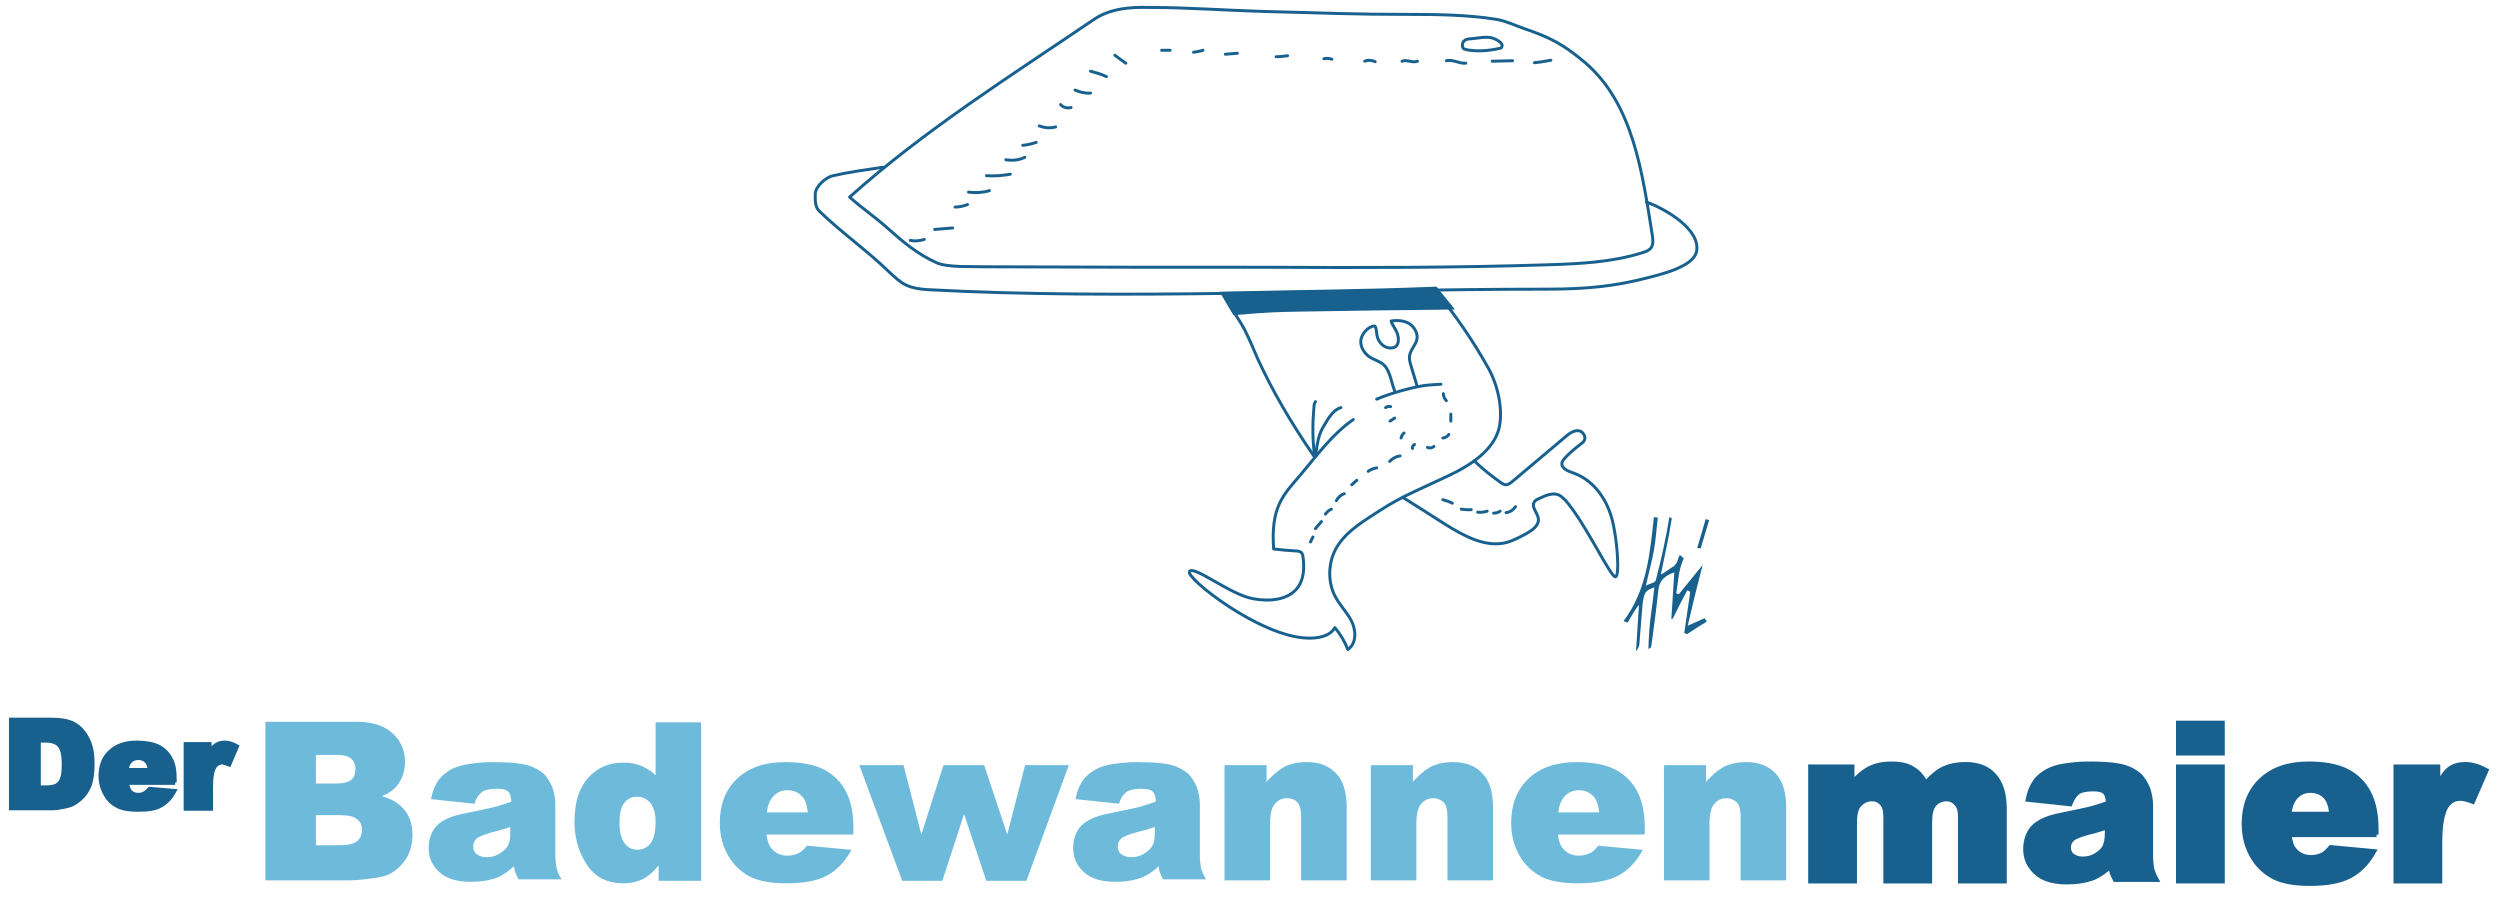 <?xml version="1.0" encoding="utf-8"?>
<!-- Generator: Adobe Illustrator 26.0.3, SVG Export Plug-In . SVG Version: 6.00 Build 0)  -->
<!DOCTYPE svg PUBLIC "-//W3C//DTD SVG 1.1//EN" "http://www.w3.org/Graphics/SVG/1.1/DTD/svg11.dtd">
<svg version="1.1" xmlns:x="http://ns.adobe.com/Extensibility/1.0/" xmlns:i="http://ns.adobe.com/AdobeIllustrator/10.0/" xmlns:graph="http://ns.adobe.com/Graphs/1.0/"
	 xmlns="http://www.w3.org/2000/svg" xmlns:xlink="http://www.w3.org/1999/xlink" x="0px" y="0px" viewBox="0 0 502.3 180.4"
	 style="enable-background:new 0 0 502.3 180.4;" xml:space="preserve">
<style type="text/css">
	.st0{fill:#18618F;stroke:#18618F;stroke-miterlimit:10;}
	.st1{fill:#6DBADB;stroke:#6DBADB;stroke-width:0.35;stroke-miterlimit:10;}
	.st2{fill:none;stroke:#00569D;stroke-width:0.6;stroke-linecap:round;stroke-linejoin:round;stroke-miterlimit:10;}
	.st3{fill:none;stroke:#18618F;stroke-width:0.6;stroke-linecap:round;stroke-linejoin:round;stroke-miterlimit:10;}
	.st4{fill:#18618F;}
</style>
<g id="Typo">
</g>
<g id="Ebene_2">
</g>
<g id="Icon">
	<g>
		<path class="st0" d="M2.3,144.7h8.1c1.6,0,2.9,0.2,3.9,0.6c1,0.4,1.8,1.1,2.4,1.9c0.6,0.8,1.1,1.7,1.4,2.8
			c0.3,1.1,0.4,2.2,0.4,3.4c0,1.9-0.2,3.3-0.6,4.4c-0.4,1-1,1.9-1.8,2.6c-0.8,0.7-1.6,1.2-2.4,1.4c-1.2,0.3-2.3,0.5-3.2,0.5H2.3
			V144.7z M7.7,148.7v9.6h1.3c1.1,0,1.9-0.1,2.4-0.4c0.5-0.3,0.9-0.7,1.1-1.3c0.3-0.6,0.4-1.6,0.4-3.1c0-1.9-0.3-3.1-0.9-3.8
			c-0.6-0.7-1.6-1-3-1H7.7z"/>
		<path class="st0" d="M35.2,157.2h-9.8c0.1,0.8,0.3,1.4,0.6,1.8c0.5,0.6,1.1,0.8,1.8,0.8c0.5,0,0.9-0.1,1.4-0.4
			c0.3-0.2,0.5-0.4,0.9-0.8l4.8,0.4c-0.7,1.3-1.6,2.2-2.7,2.8c-1,0.6-2.5,0.8-4.5,0.8c-1.7,0-3-0.2-4-0.7c-1-0.5-1.8-1.2-2.4-2.3
			c-0.6-1-1-2.3-1-3.7c0-2,0.6-3.6,1.9-4.8c1.3-1.2,3-1.8,5.3-1.8c1.8,0,3.3,0.3,4.3,0.8c1.1,0.6,1.9,1.4,2.4,2.4
			c0.6,1,0.8,2.4,0.8,4.1V157.2z M30.2,154.8c-0.1-0.9-0.3-1.6-0.8-2c-0.4-0.4-1-0.6-1.6-0.6c-0.8,0-1.4,0.3-1.9,0.9
			c-0.3,0.4-0.5,1-0.6,1.7H30.2z"/>
		<path class="st0" d="M37.5,149.6H42v2.1c0.4-0.9,0.9-1.5,1.4-1.9c0.5-0.3,1-0.5,1.7-0.5c0.7,0,1.5,0.2,2.4,0.7l-1.5,3.5
			c-0.6-0.2-1-0.4-1.4-0.4c-0.6,0-1.1,0.3-1.5,0.8c-0.5,0.7-0.8,2.1-0.8,4.2v4.3h-4.9V149.6z"/>
	</g>
	<g>
		<path class="st0" d="M363.9,154.1h8.2v3.3c1.2-1.4,2.4-2.4,3.6-3c1.2-0.6,2.7-0.9,4.3-0.9c1.8,0,3.3,0.3,4.3,1
			c1.1,0.6,1.9,1.6,2.6,2.9c1.4-1.5,2.6-2.5,3.8-3c1.1-0.5,2.5-0.8,4.2-0.8c2.4,0,4.4,0.7,5.7,2.2c1.4,1.5,2.1,3.7,2.1,6.8v14.4
			h-8.8v-13c0-1-0.2-1.8-0.6-2.3c-0.6-0.8-1.3-1.2-2.2-1.2c-1,0-1.9,0.4-2.5,1.1c-0.6,0.7-0.9,1.9-0.9,3.6v11.8h-8.8v-12.6
			c0-1-0.1-1.7-0.2-2c-0.2-0.6-0.5-1-1-1.4c-0.5-0.4-1-0.5-1.6-0.5c-1,0-1.8,0.4-2.5,1.1s-1,2-1,3.7v11.7h-8.8V154.1z"/>
		<path class="st0" d="M415.9,161.5l-8.4-0.9c0.3-1.5,0.8-2.6,1.4-3.5s1.5-1.6,2.6-2.2c0.8-0.4,1.9-0.8,3.3-1
			c1.4-0.2,2.9-0.4,4.6-0.4c2.6,0,4.7,0.1,6.3,0.4c1.6,0.3,2.9,0.9,4,1.8c0.7,0.6,1.3,1.6,1.8,2.7c0.4,1.2,0.6,2.3,0.6,3.4v10.1
			c0,1.1,0.1,1.9,0.2,2.5c0.1,0.6,0.4,1.4,0.9,2.3H425c-0.3-0.6-0.5-1-0.6-1.3c-0.1-0.3-0.2-0.8-0.3-1.5c-1.1,1.1-2.3,1.9-3.4,2.4
			c-1.6,0.6-3.4,0.9-5.4,0.9c-2.7,0-4.8-0.6-6.2-1.9c-1.4-1.3-2.1-2.8-2.1-4.7c0-1.7,0.5-3.2,1.5-4.3s2.9-2,5.6-2.5
			c3.3-0.7,5.4-1.1,6.4-1.4c1-0.3,2-0.6,3.1-1c0-1.1-0.2-1.8-0.7-2.3c-0.4-0.4-1.2-0.6-2.3-0.6c-1.4,0-2.5,0.2-3.2,0.7
			C416.7,159.8,416.3,160.5,415.9,161.5z M423.5,166.1c-1.2,0.4-2.5,0.8-3.8,1.1c-1.8,0.5-2.9,0.9-3.4,1.4c-0.5,0.5-0.7,1-0.7,1.6
			c0,0.7,0.2,1.3,0.7,1.7c0.5,0.4,1.2,0.7,2.1,0.7c1,0,1.9-0.2,2.7-0.7c0.8-0.5,1.4-1,1.8-1.7c0.3-0.7,0.5-1.6,0.5-2.7V166.1z"/>
		<path class="st0" d="M437.7,145.3h8.8v6h-8.8V145.3z M437.7,154.1h8.8v22.9h-8.8V154.1z"/>
		<path class="st0" d="M477.5,167.7h-17.6c0.2,1.4,0.5,2.5,1.1,3.1c0.8,1,2,1.5,3.3,1.5c0.9,0,1.7-0.2,2.5-0.6
			c0.5-0.3,1-0.8,1.5-1.4l8.6,0.8c-1.3,2.3-2.9,3.9-4.8,4.9c-1.9,1-4.5,1.5-8,1.5c-3,0-5.4-0.4-7.2-1.3c-1.7-0.9-3.2-2.2-4.3-4.1
			c-1.1-1.9-1.7-4-1.7-6.6c0-3.6,1.1-6.5,3.4-8.7c2.3-2.2,5.5-3.3,9.5-3.3c3.3,0,5.9,0.5,7.8,1.5c1.9,1,3.3,2.4,4.3,4.3
			c1,1.9,1.5,4.3,1.5,7.3V167.7z M468.5,163.5c-0.2-1.7-0.6-2.9-1.4-3.6c-0.7-0.7-1.7-1.1-2.9-1.1c-1.4,0-2.5,0.6-3.3,1.7
			c-0.5,0.7-0.9,1.7-1,3.1H468.5z"/>
		<path class="st0" d="M481.6,154.1h8.2v3.7c0.8-1.6,1.6-2.7,2.4-3.3c0.8-0.6,1.9-0.9,3.1-0.9c1.3,0,2.7,0.4,4.2,1.2l-2.7,6.2
			c-1-0.4-1.9-0.6-2.5-0.6c-1.1,0-2,0.5-2.7,1.4c-0.9,1.3-1.4,3.8-1.4,7.5v7.7h-8.8V154.1z"/>
	</g>
	<g>
		<g>
			<path class="st1" d="M53.5,145.2h18.3c3,0,5.4,0.8,7,2.3c1.6,1.5,2.4,3.4,2.4,5.6c0,1.9-0.6,3.5-1.7,4.8
				c-0.8,0.9-1.9,1.6-3.4,2.1c2.3,0.5,3.9,1.5,5,2.8c1.1,1.3,1.6,3,1.6,5c0,1.6-0.4,3.1-1.1,4.4c-0.8,1.3-1.8,2.3-3.1,3.1
				c-0.8,0.5-2.1,0.8-3.7,1c-2.2,0.3-3.7,0.4-4.4,0.4H53.5V145.2z M63.3,157.6h4.2c1.5,0,2.6-0.3,3.2-0.8c0.6-0.5,0.9-1.3,0.9-2.3
				c0-0.9-0.3-1.6-0.9-2.2c-0.6-0.5-1.6-0.8-3.1-0.8h-4.3V157.6z M63.3,170h5c1.7,0,2.9-0.3,3.6-0.9c0.7-0.6,1-1.4,1-2.4
				c0-0.9-0.3-1.7-1-2.2c-0.7-0.6-1.9-0.9-3.6-0.9h-5V170z"/>
			<path class="st1" d="M95.2,161.3l-8.4-0.9c0.3-1.5,0.8-2.6,1.4-3.5c0.6-0.8,1.5-1.6,2.6-2.2c0.8-0.4,1.9-0.8,3.3-1
				c1.4-0.2,2.9-0.4,4.6-0.4c2.6,0,4.7,0.1,6.3,0.4c1.6,0.3,2.9,0.9,4,1.8c0.7,0.6,1.3,1.6,1.8,2.7c0.4,1.2,0.6,2.3,0.6,3.4v10.1
				c0,1.1,0.1,1.9,0.2,2.5c0.1,0.6,0.4,1.4,0.9,2.3h-8.2c-0.3-0.6-0.5-1-0.6-1.3c-0.1-0.3-0.2-0.8-0.3-1.5c-1.2,1.1-2.3,1.9-3.4,2.4
				c-1.5,0.6-3.4,0.9-5.4,0.9c-2.7,0-4.8-0.6-6.2-1.9s-2.1-2.8-2.1-4.7c0-1.7,0.5-3.2,1.5-4.3c1-1.1,2.9-2,5.6-2.5
				c3.3-0.7,5.4-1.1,6.4-1.4c1-0.3,2-0.6,3.1-1c0-1.1-0.2-1.8-0.7-2.3c-0.4-0.4-1.2-0.6-2.3-0.6c-1.4,0-2.5,0.2-3.2,0.7
				C96,159.6,95.5,160.3,95.2,161.3z M102.8,165.9c-1.2,0.4-2.5,0.8-3.8,1.1c-1.8,0.5-2.9,0.9-3.4,1.4c-0.5,0.5-0.7,1-0.7,1.6
				c0,0.7,0.2,1.3,0.7,1.7c0.5,0.4,1.2,0.7,2.1,0.7c1,0,1.9-0.2,2.7-0.7c0.8-0.5,1.4-1,1.8-1.7c0.4-0.7,0.5-1.6,0.5-2.7V165.9z"/>
			<path class="st1" d="M140.7,145.2v31.6h-8.2v-3.4c-1.1,1.4-2.2,2.4-3.1,2.9c-1.3,0.7-2.7,1-4.2,1c-3.1,0-5.5-1.2-7.1-3.6
				c-1.6-2.4-2.5-5.2-2.5-8.6c0-3.8,0.9-6.7,2.7-8.7c1.8-2,4.1-3,6.9-3c1.4,0,2.6,0.2,3.7,0.7c1.1,0.5,2.1,1.1,3,2.1v-10.9H140.7z
				 M131.9,165.2c0-1.8-0.4-3.1-1.1-4c-0.8-0.9-1.7-1.3-2.9-1.3c-1,0-1.9,0.4-2.6,1.3c-0.7,0.8-1,2.3-1,4.3c0,1.9,0.4,3.2,1.1,4.1
				c0.7,0.9,1.6,1.3,2.6,1.3c1.1,0,2.1-0.4,2.8-1.3S131.9,167.2,131.9,165.2z"/>
			<path class="st1" d="M171.4,167.5h-17.6c0.2,1.4,0.5,2.5,1.1,3.1c0.8,1,2,1.5,3.3,1.5c0.9,0,1.7-0.2,2.5-0.6
				c0.5-0.3,1-0.8,1.5-1.4l8.6,0.8c-1.3,2.3-2.9,3.9-4.8,4.9c-1.9,1-4.5,1.5-8,1.5c-3,0-5.4-0.4-7.2-1.3c-1.7-0.9-3.2-2.2-4.3-4.1
				c-1.1-1.9-1.7-4-1.7-6.6c0-3.6,1.1-6.5,3.4-8.7c2.3-2.2,5.5-3.3,9.5-3.3c3.3,0,5.9,0.5,7.8,1.5c1.9,1,3.3,2.4,4.3,4.3
				c1,1.9,1.5,4.3,1.5,7.3V167.5z M162.5,163.3c-0.2-1.7-0.6-2.9-1.4-3.6c-0.7-0.7-1.7-1.1-2.9-1.1c-1.4,0-2.5,0.6-3.3,1.7
				c-0.5,0.7-0.9,1.7-1,3.1H162.5z"/>
			<path class="st1" d="M172.9,153.9h8.5l3.7,14.4l4.6-14.4h7.9l4.8,14.4l3.7-14.4h8.4l-8.4,22.9h-7.8l-4.6-13.8l-4.5,13.8h-7.8
				L172.9,153.9z"/>
			<path class="st1" d="M224.7,161.3l-8.4-0.9c0.3-1.5,0.8-2.6,1.4-3.5c0.6-0.8,1.5-1.6,2.6-2.2c0.8-0.4,1.9-0.8,3.3-1
				c1.4-0.2,2.9-0.4,4.6-0.4c2.6,0,4.7,0.1,6.3,0.4c1.6,0.3,2.9,0.9,4,1.8c0.7,0.6,1.3,1.6,1.8,2.7c0.4,1.2,0.6,2.3,0.6,3.4v10.1
				c0,1.1,0.1,1.9,0.2,2.5c0.1,0.6,0.4,1.4,0.9,2.3h-8.2c-0.3-0.6-0.5-1-0.6-1.3c-0.1-0.3-0.2-0.8-0.3-1.5c-1.1,1.1-2.3,1.9-3.4,2.4
				c-1.6,0.6-3.4,0.9-5.4,0.9c-2.7,0-4.8-0.6-6.2-1.9c-1.4-1.3-2.1-2.8-2.1-4.7c0-1.7,0.5-3.2,1.5-4.3c1-1.1,2.9-2,5.6-2.5
				c3.3-0.7,5.4-1.1,6.4-1.4c1-0.3,2-0.6,3.1-1c0-1.1-0.2-1.8-0.7-2.3c-0.4-0.4-1.2-0.6-2.3-0.6c-1.4,0-2.5,0.2-3.2,0.7
				C225.5,159.6,225,160.3,224.7,161.3z M232.3,165.9c-1.2,0.4-2.5,0.8-3.8,1.1c-1.8,0.5-2.9,0.9-3.4,1.4c-0.5,0.5-0.7,1-0.7,1.6
				c0,0.7,0.2,1.3,0.7,1.7s1.2,0.7,2.1,0.7c1,0,1.9-0.2,2.7-0.7c0.8-0.5,1.4-1,1.8-1.7c0.4-0.7,0.5-1.6,0.5-2.7V165.9z"/>
			<path class="st1" d="M246.1,153.9h8.2v3.7c1.2-1.5,2.5-2.6,3.7-3.3c1.3-0.7,2.8-1,4.6-1c2.4,0,4.3,0.7,5.7,2.2
				c1.4,1.4,2.1,3.7,2.1,6.7v14.5h-8.8v-12.6c0-1.4-0.3-2.5-0.8-3c-0.5-0.6-1.3-0.9-2.2-0.9c-1.1,0-1.9,0.4-2.6,1.2
				c-0.7,0.8-1,2.2-1,4.3v11h-8.8V153.9z"/>
			<path class="st1" d="M275.5,153.9h8.2v3.7c1.2-1.5,2.5-2.6,3.7-3.3c1.3-0.7,2.8-1,4.6-1c2.4,0,4.3,0.7,5.7,2.2
				c1.4,1.4,2.1,3.7,2.1,6.7v14.5h-8.8v-12.6c0-1.4-0.3-2.5-0.8-3s-1.3-0.9-2.2-0.9c-1.1,0-1.9,0.4-2.6,1.2c-0.7,0.8-1,2.2-1,4.3v11
				h-8.8V153.9z"/>
			<path class="st1" d="M330.4,167.5h-17.6c0.2,1.4,0.5,2.5,1.1,3.1c0.8,1,2,1.5,3.3,1.5c0.9,0,1.7-0.2,2.5-0.6
				c0.5-0.3,1-0.8,1.5-1.4l8.6,0.8c-1.3,2.3-2.9,3.9-4.8,4.9c-1.9,1-4.5,1.5-8,1.5c-3,0-5.4-0.4-7.2-1.3c-1.7-0.9-3.2-2.2-4.3-4.1
				c-1.1-1.9-1.7-4-1.7-6.6c0-3.6,1.1-6.5,3.4-8.7c2.3-2.2,5.5-3.3,9.5-3.3c3.3,0,5.9,0.5,7.8,1.5c1.9,1,3.3,2.4,4.3,4.3
				s1.5,4.3,1.5,7.3V167.5z M321.5,163.3c-0.2-1.7-0.6-2.9-1.4-3.6c-0.7-0.7-1.7-1.1-2.9-1.1c-1.4,0-2.5,0.6-3.3,1.7
				c-0.5,0.7-0.9,1.7-1,3.1H321.5z"/>
			<path class="st1" d="M334.4,153.9h8.2v3.7c1.2-1.5,2.5-2.6,3.7-3.3c1.3-0.7,2.8-1,4.6-1c2.4,0,4.3,0.7,5.7,2.2
				c1.4,1.4,2.1,3.7,2.1,6.7v14.5h-8.8v-12.6c0-1.4-0.3-2.5-0.8-3s-1.3-0.9-2.2-0.9c-1.1,0-1.9,0.4-2.6,1.2c-0.7,0.8-1,2.2-1,4.3v11
				h-8.8V153.9z"/>
		</g>
	</g>
	<g>
		<g>
			<g>
				<path class="st2" d="M187.5,51.2"/>
				<path class="st3" d="M182.9,48.3c0.9,0.2,1.9,0.1,2.8-0.2"/>
				<path class="st3" d="M187.8,46.1c1.2-0.1,2.4-0.2,3.6-0.3"/>
				<path class="st3" d="M191.9,41.6c0.9,0,1.7-0.2,2.5-0.5"/>
				<path class="st3" d="M194.6,38.6c1.4,0.2,2.9,0.1,4.2-0.3"/>
				<path class="st3" d="M198.2,35.3c1.6,0.1,3.2,0,4.8-0.3"/>
				<path class="st3" d="M202.1,32.1c1.3,0.2,2.6,0.1,3.8-0.5"/>
				<path class="st3" d="M205.5,29.2c0.9-0.1,1.9-0.3,2.7-0.6"/>
				<path class="st3" d="M208.8,25.3c1.1,0.4,2.2,0.5,3.3,0.2"/>
				<path class="st3" d="M213.1,21c0.5,0.6,1.3,0.8,2.1,0.6"/>
				<path class="st3" d="M216,18.1c1,0.4,2,0.7,3.1,0.6"/>
				<path class="st3" d="M219.1,14.3c1.1,0.3,2.2,0.6,3.2,1.1"/>
				<path class="st3" d="M224,11.1c0.9,0.7,1.5,1.1,2.2,1.6"/>
				<path class="st3" d="M231.4,1.5c-2,0-7.5-0.4-11.6,2.4c-16.8,11.4-34,22.2-49.1,35.7c2.7,2.4,5,3.9,7.7,6.3
					c2.8,2.5,5.8,5.1,9.8,6.9c2.2,1,7.3,0.7,9.7,0.8c19.9,0.1,37.5,0.1,57.4,0.1c18.6,0.1,37.1,0.1,55.7-0.5
					c6.4-0.2,12.8-0.5,18.9-2.4c0.7-0.2,1.5-0.5,1.9-1.1c0.4-0.7,0.3-1.5,0.2-2.3c-2-12.5-3.8-26.5-13.5-34.8
					c-4.3-3.6-6.8-5-12.4-6.9c-1.7-0.6-3.6-1.5-5.4-1.8c-5.9-1-13.6-1-16.8-1c-12.7,0-17.4-0.3-30.1-0.6
					C246.7,2.1,238.4,1.5,231.4,1.5z"/>
				<path class="st3" d="M177.4,33.6c-4.5,0.7-6.4,0.9-10,1.7c-1.5,0.3-3.6,2.2-3.6,3.7c0,1.2-0.1,2.5,0.8,3.4
					c4.3,4.2,9.7,8,14,12.2c1.1,1,2.2,2.1,3.5,2.7c1.3,0.6,2.8,0.8,4.3,0.9c39.1,2.1,82-0.1,124.3-0.1c8.7,0,14.2-0.7,20.4-2.3
					c3.1-0.8,9.3-2.3,9.8-5.4c0.7-4.4-6.4-8.5-10.1-9.8"/>
				<path class="st3" d="M233.4,10.1c0.6,0,1.2,0,1.7,0"/>
				<path class="st3" d="M239.8,10.5c0.6-0.1,1.3-0.2,1.9-0.4"/>
				<path class="st3" d="M246.2,10.9c0.8-0.1,1.6-0.1,2.4-0.2"/>
				<path class="st3" d="M256.4,11.4c0.8,0,1.5-0.1,2.3-0.2"/>
				<path class="st3" d="M266,11.8c0.5-0.1,1-0.1,1.6,0.1"/>
				<path class="st3" d="M274.2,12.3c0.7-0.3,1.5-0.2,2.1,0.1"/>
				<path class="st3" d="M281.7,12.3c1-0.4,2,0.4,3.1,0"/>
				<path class="st3" d="M290.6,12.2c1.4-0.3,2.5,0.6,3.9,0.5"/>
				<path class="st3" d="M299.8,12.3c1.4,0,2.7-0.1,4.1-0.1"/>
				<path class="st3" d="M308.3,12.6c1.1-0.1,2.2-0.3,3.3-0.5"/>
				<path class="st3" d="M295.5,7.8c-0.5,0-1,0.1-1.3,0.4c-0.4,0.3-0.5,1.1-0.2,1.5c0.2,0.2,0.4,0.2,0.7,0.3
					c2.2,0.4,4.5,0.2,6.7-0.3c0.1,0,0.3-0.1,0.3-0.2c0.6-0.9-1.5-1.8-2-1.9C298.4,7.3,296.8,7.7,295.5,7.8z"/>
				<path class="st3" d="M245.9,59.1c1.1,2.6,2.9,4.7,4.2,7.2c0.9,1.8,1.8,3.9,2.6,5.8c3.1,6.7,6.6,12.7,11.4,19.7"/>
				<path class="st3" d="M271.9,84.3c-4.2,2.9-7.3,7.2-10.6,11.1c-3.5,4.1-6,6.4-5.4,14.9c1.7,0.2,2.8,0.3,4.5,0.4
					c0.4,0,1,0.1,1.2,0.5c0.1,0.2,0.2,0.5,0.2,0.7c0.3,2.1,0.2,4.5-1.1,6.2c-1.9,2.5-5.7,2.8-8.9,2.2c-4.6-0.8-11.8-6.7-12.8-5.5
					c-1,1.2,14.1,13.1,23.6,13.4c2.1,0.1,4.6-0.3,5.6-2.1c1.1,1.3,2,2.8,2.6,4.4c1.8-1.2,1.7-3.9,0.7-5.8c-1-1.9-2.6-3.4-3.5-5.4
					c-1.4-3.2-1-7.2,1-10c2-2.9,5.3-4.8,8.2-6.7c4.4-2.9,9.2-4.8,14-7.1c4.2-2,8.9-5,10-9.5c0.8-3.4-0.1-8.4-2.2-12.1
					c-3.2-5.7-6.4-10.3-10.5-15.4"/>
				<path class="st3" d="M264.1,91.4c-0.4-3.2-0.4-6.4-0.1-9.6c0-0.4,0.1-0.8,0.3-1.1"/>
				<path class="st3" d="M269.4,81.9c-1.7,0.5-2.7,2.5-3.6,4s-1.2,3.5-1.4,5.2"/>
				<path class="st3" d="M280.2,84c-0.3,0.2-0.6,0.4-0.9,0.6"/>
				<path class="st3" d="M279.4,81.7c-0.4-0.1-0.8,0-1,0.2"/>
				<path class="st3" d="M282.1,87c-0.3,0.2-0.5,0.6-0.6,1"/>
				<path class="st3" d="M284.2,89.3c-0.3,0.2-0.5,0.5-0.4,0.8"/>
				<path class="st3" d="M291.5,84.6c0-0.5,0-0.9,0-1.4"/>
				<path class="st3" d="M290.6,80.5c-0.4-0.4-0.6-0.9-0.6-1.4"/>
				<path class="st3" d="M286.8,89.9c0.4,0.2,1,0.1,1.3-0.2"/>
				<path class="st3" d="M289.9,88c0.5,0,0.9-0.3,1.2-0.7"/>
				<path class="st3" d="M281.3,91.6c-0.8,0.1-1.5,0.5-2.1,1.1"/>
				<path class="st3" d="M276.6,94c-0.6,0.1-1.2,0.3-1.7,0.7"/>
				<path class="st3" d="M272.6,96.5c-0.3,0.3-0.7,0.6-1,0.9"/>
				<path class="st3" d="M270.1,99.2c-0.7,0.2-1.3,0.8-1.6,1.4"/>
				<path class="st3" d="M267.5,102.3c-0.5,0.2-0.9,0.6-1.2,1"/>
				<path class="st3" d="M265.5,104.8c-0.4,0.5-0.8,0.9-1.2,1.4"/>
				<path class="st3" d="M263.8,107.9c-0.2,0.3-0.3,0.6-0.5,1"/>
				<path class="st3" d="M289.9,100.4c0.7,0.2,1.3,0.4,1.9,0.7"/>
				<path class="st3" d="M293.6,102.3c0,0,1.4,0.2,2,0.1"/>
				<path class="st3" d="M296.9,102.9c0.6,0.1,1.3,0,1.9-0.2"/>
				<path class="st3" d="M300.1,103.1c0.5,0,0.9-0.1,1.3-0.4"/>
				<path class="st3" d="M302.6,103c0.8-0.1,1.5-0.6,1.9-1.2"/>
				<path class="st3" d="M276.6,80.2c2.6-1.1,6.4-2.2,9.3-2.7c1.4-0.2,2.2-0.2,3.6-0.3"/>
				<path class="st3" d="M280.2,78.5c-0.8-2-0.9-4.5-2.7-5.6c-0.7-0.4-1.5-0.7-2.2-1.1c-1.1-0.7-1.9-1.9-1.9-3.2
					c0-1.3,1.4-3,2.7-3.1c0.5-0.1,0.4,1.6,0.7,2.4c0.4,1.2,1.6,2.2,2.9,2c1.2-0.1,1.5-1.4,1.1-2.7c-0.3-1.1-1-1.7-1.3-2.7
					c1.2-0.2,2.6-0.1,3.6,0.5s1.8,1.9,1.6,3.1c-0.2,1.2-1.3,2.1-1.5,3.4c-0.1,0.7,0.1,1.3,0.3,2c0.4,1.3,0.8,2.7,1.2,4"/>
				<path class="st3" d="M281.8,99.9c2.9,1.8,5.5,3.5,8.5,5.4c3.7,2.3,8.1,4.8,12.4,3.7c1.4-0.4,2.7-1.1,4-1.8
					c1.2-0.7,2.5-1.6,2.4-2.9c-0.1-1.2-1.4-2.3-0.9-3.3c0.2-0.5,0.7-0.7,1.2-0.9c1.2-0.6,2.7-1.2,3.9-0.6c0.5,0.3,0.9,0.7,1.3,1.1
					c4,4.6,9.1,15.6,10,15.3c0.9-0.3,0.3-8.1-0.8-11.9c-1.1-3.9-3.7-7.5-7.5-8.9c-1.1-0.4-2.4-0.8-2.5-1.9c-0.1-1,3.2-3.5,4.2-4.3
					c0.7-0.6,0.5-1.5-0.2-2.1c-1-0.7-2.3,0.1-3.2,0.9c-3.9,3.3-6.9,5.8-10.8,9.1c-0.4,0.3-0.8,0.6-1.2,0.6c-0.4,0-0.7-0.2-1-0.4
					c-2.1-1.5-3.5-2.6-5.4-4.4"/>
			</g>
			<g>
				<path class="st0" d="M261.7,62.1c-5.5,0.1-6.3,0.1-13.6,0.7l-2.2-3.7c16.3-0.4,27.6-0.4,42.5-1l2.9,3.6
					C282,61.8,273.7,61.9,261.7,62.1z"/>
			</g>
		</g>
		<g>
			<path class="st4" d="M341,110.1c0.6-1.9,1.1-3.8,1.7-5.8c0.2,0.1,0.5,0.1,0.7,0.2c-0.6,1.9-1.1,3.8-1.7,5.7
				C341.5,110.2,341.2,110.1,341,110.1z"/>
			<path class="st4" d="M335.4,103.9c0.4,0.2,0.6,0,0.4,0.8c-0.5,3.4-1.5,7.7-2.1,10.7c0.2,0.1,2.5-1.7,2.6-1.6
				c1-1.1,0.5-0.9,1.2-2.3c0.3,0.2,0.7,0.6,0.8,0.7c-1.1,2.4-1.1,4.6-1.5,7c0.3,0.1,0.2,0.1,0.5,0.2c1.5-1.8,3-3.7,4.8-5.9
				c-1.1,4.2-2,7.9-3,12.2c1.5-0.6,2.5-1.1,3.4-1.5c0.1,0.2,0.3,0.4,0.4,0.7c-1.3,0.8-2.6,1.6-3.9,2.5c-0.2-0.1-0.4-0.1-0.6-0.2
				c0.4-2.8,0.8-5.5,1.2-8.3c-0.2-0.1-0.4-0.2-0.6-0.3c-1,1.9-2,3.8-2.9,5.7c-0.1,0-0.2,0-0.3,0.1c0.2-3.1,0.4-6.2,0.6-9.4
				c-1.7,0.6-3,1.5-3.2,3.5c-0.4,3.8-0.9,7.5-1.4,11.2c0,0.3-0.2,0.5-0.6,0.7c0.1-5.4,0.8-8.4,1.2-12.4c-1,0.4-1.4,0.5-1.8,1.1
				c-0.3,0.5-0.5,1.5-0.6,2.5c-0.2,2.5-0.4,5-0.6,7.6c0,0.5-0.2,1.1-0.7,1.6c0.2-2.8,0.4-6.4,0.6-9.2c-0.2-0.1-1.7,2.5-2.3,3.5
				c-0.3-0.1-0.5-0.2-0.8-0.3c4.7-6.3,5.3-13.6,6.1-20.9c0.3,0,0.5,0.1,0.8,0.1c-0.3,2.2-0.4,4.4-0.8,6.6c-0.4,2.3-1.1,4.6-1.6,7.1
				c0.9-0.6,1.9-0.5,2-1.2C333.7,112.7,334.8,107.8,335.4,103.9z"/>
		</g>
	</g>
</g>
</svg>
